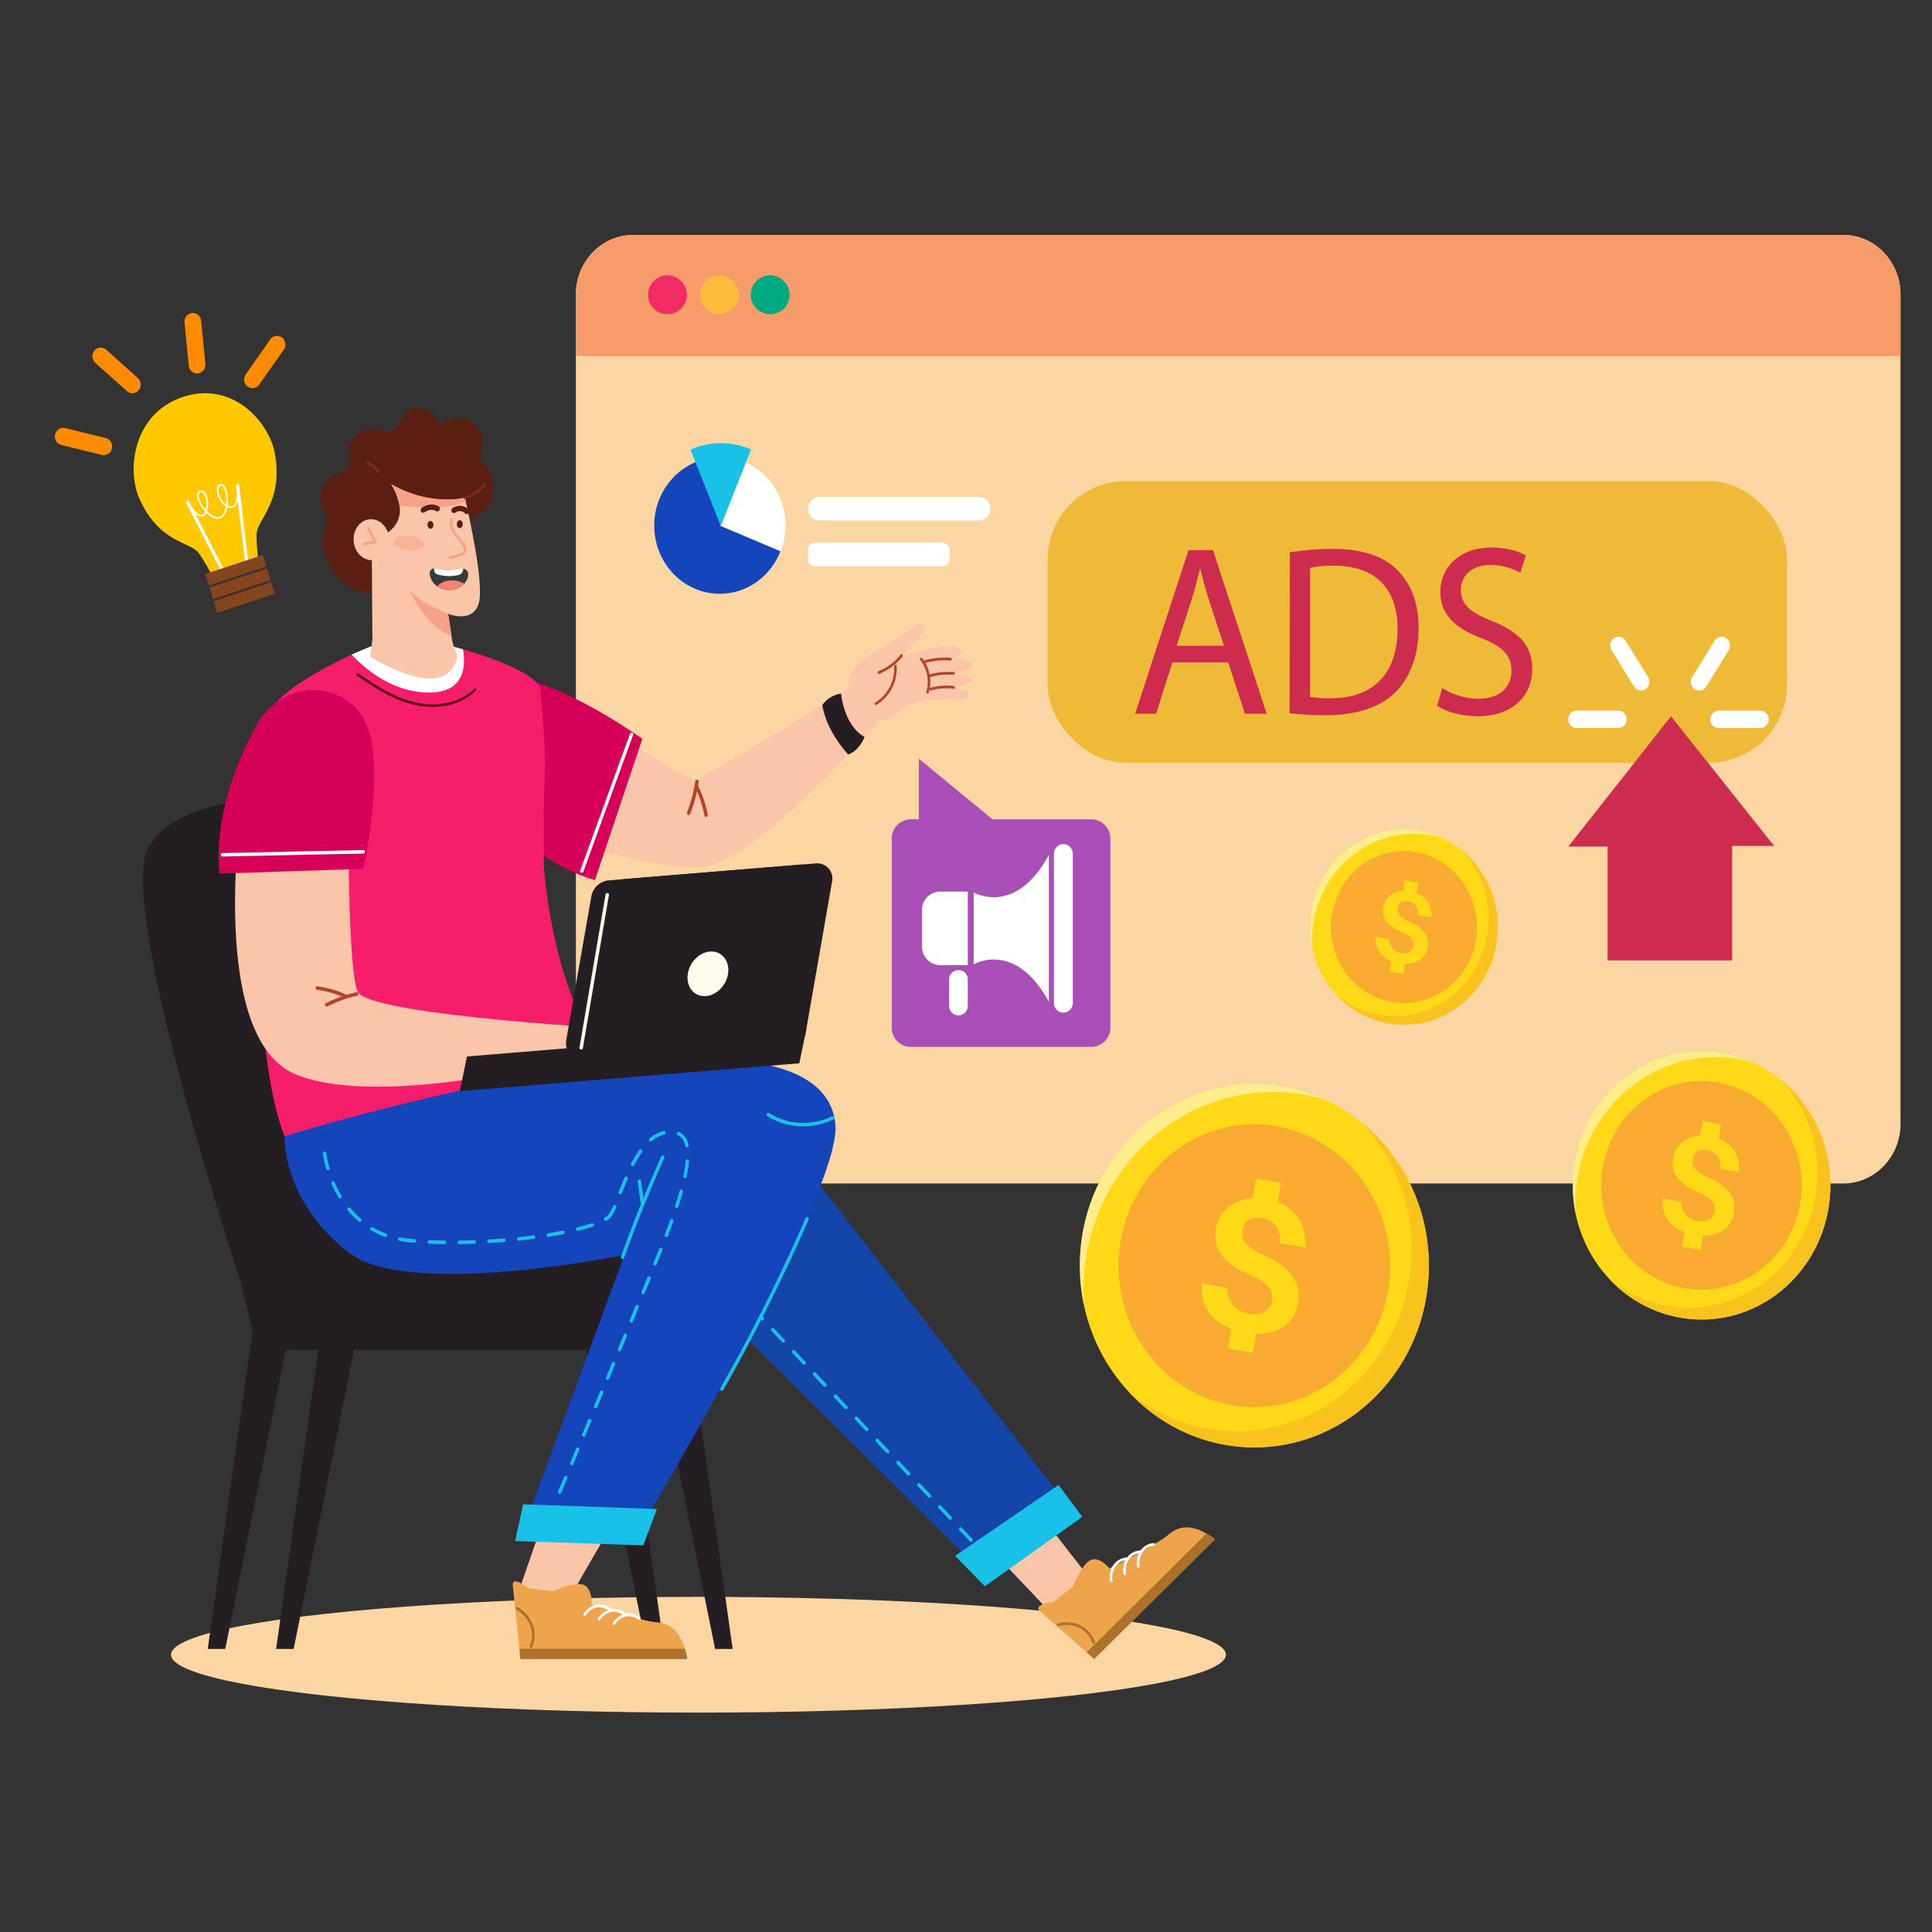 <svg xmlns="http://www.w3.org/2000/svg" viewBox="0 0 1080 1080"><rect x="0" y="0" width="1080" height="1080" fill="#333333" stroke="none"/><defs><style>.cls-1{isolation:isolate;}.cls-12,.cls-2{fill:#fff;}.cls-2{opacity:0;}.cls-3{fill:#fbd6a2;}.cls-4{fill:#f79b6a;}.cls-5{fill:#00aa80;}.cls-6{fill:#fdbb3b;}.cls-7{fill:#f22b67;}.cls-8{fill:#fbc5a9;}.cls-9{fill:#241e22;}.cls-10{fill:#b1452c;}.cls-11{fill:#d70059;}.cls-13{fill:#1445a9;}.cls-14{fill:#19c0e7;}.cls-15{fill:#eea44a;}.cls-16{fill:#ad712d;}.cls-17{fill:#b55441;}.cls-18{fill:#86231d;}.cls-19{fill:#f61d6a;}.cls-20{fill:#5c0911;}.cls-21{fill:#1445bb;}.cls-22{fill:#fdfaeb;}.cls-23{fill:#5b1e13;}.cls-24{fill:#f7a18a;}.cls-25{fill:#7c2c19;}.cls-26,.cls-30{opacity:0.5;}.cls-27{fill:#383939;}.cls-28{fill:#f08372;}.cls-29{fill:#ffd917;}.cls-30{mix-blend-mode:screen;}.cls-31,.cls-34{mix-blend-mode:multiply;}.cls-32{fill:#fac21d;}.cls-33{fill:#f8ab30;}.cls-34{opacity:0.7;}.cls-35{fill:#efba38;}.cls-36{fill:#ce2c4e;}.cls-37{fill:#a94eb7;}.cls-38{fill:#ffc800;}.cls-39{fill:#84451f;}.cls-40{fill:#ff8b00;}</style></defs><g class="cls-1"><g id="Layer_1" data-name="Layer 1"><rect id="_05" data-name="05" class="cls-2" x="-234.36" y="2.36" width="1561.8" height="1084"/><ellipse class="cls-3" cx="390.45" cy="925.01" rx="294.85" ry="32.35"/><path class="cls-3" d="M1062.39,164.63V628.29c0,18.38-14.31,33.28-32,33.28H353.89a29.48,29.48,0,0,1-3.53-.2c-16-1.83-28.43-15.94-28.43-33.08V164.63c0-18.38,14.31-33.27,32-33.27h676.53a30.55,30.55,0,0,1,10.42,1.81C1053.39,137.66,1062.39,150.05,1062.39,164.63Z"/><path class="cls-4" d="M1062.39,164.63v34.43H321.93V164.63c0-18.38,14.31-33.27,32-33.27h676.54C1048.08,131.36,1062.39,146.25,1062.39,164.63Z"/><path class="cls-5" d="M441.43,165.21a10.88,10.88,0,1,1-10.87-11.32A11.11,11.11,0,0,1,441.43,165.21Z"/><path class="cls-6" d="M413.08,165.21a10.88,10.88,0,1,1-10.87-11.32A11.11,11.11,0,0,1,413.08,165.21Z"/><path class="cls-7" d="M384,165.21a10.88,10.88,0,1,1-10.87-11.32A11.11,11.11,0,0,1,384,165.21Z"/><path class="cls-8" d="M289.54,460.26s67.31,25.85,101.24,24.49,110.27-93,110.27-93l-6.79-18.86s-99.33,61.28-104.95,62.87S295.45,379,295.45,379,278.51,433.1,289.54,460.26Z"/><path class="cls-9" d="M470.16,387.71s1.53,17.83,13.15,24.25c0,0-2.77,7.54-9.12,9.83,0,0-12-12.33-14.52-27.66A15.76,15.76,0,0,1,470.16,387.71Z"/><path class="cls-10" d="M388.66,436.63a77.15,77.15,0,0,1-4.6,17.53c-.47,1.19,1.25,2.09,1.72.9a79.84,79.84,0,0,0,4.77-18c.18-1.28-1.7-1.68-1.89-.41Z"/><path class="cls-10" d="M388.5,440.09a58.94,58.94,0,0,1,5.25,15.69c.24,1.25,2.16,1.13,1.92-.13A62.49,62.49,0,0,0,390.09,439c-.57-1.14-2.16,0-1.59,1.13Z"/><path class="cls-11" d="M265.32,441.61c13.16,16.91,36.73,41.6,67.28,50.37l26.47-79s-33.85-24.27-62-32.34c-17.83-5.11-23.84,3.93-31.09,12.43C254.31,406.75,254.24,427.38,265.32,441.61Z"/><path class="cls-12" d="M353.94,410.79l-27.81,76.4c-.42,1.15-2.21.65-1.79-.51l27.81-76.4c.42-1.15,2.21-.65,1.79.51Z"/><path class="cls-8" d="M475.69,392.24a19.61,19.61,0,0,1,5.83-22.85,55.42,55.42,0,0,1,6.55-4.36c4.89-2.82,16.16-9.9,20.4-12.78s6.76-5.68,8.29-2.18-12.61,16.59-12.61,16.59,27.92-8.6,32.08-4.3-5.8,6.2-5.8,6.2,12.22-1,13,2.77-11.85,5.24-11.85,5.24,10.46,0,11.54,3-6.87,4.27-11,4.58c0,0,9.72,1.05,9.76,4.48s-9,1.72-14.84,2-20.1,1.48-24.95,7.26a13.84,13.84,0,0,1-6.81,4.39c-8,2.33-16.33-2.12-19.59-10Z"/><path class="cls-10" d="M531.32,369.23a41.66,41.66,0,0,0-14.89,1.59c-.9.27-1.27-1.19-.37-1.46a42.7,42.7,0,0,1,15.28-1.64c.92.07.91,1.58,0,1.51Z"/><path class="cls-10" d="M533.08,377.12c-4.64-.08-9.29.07-13.72,1.64-.89.32-1.25-1.15-.37-1.46,4.54-1.62,9.35-1.77,14.11-1.69a.76.76,0,0,1,0,1.51Z"/><path class="cls-10" d="M533.05,385a32.85,32.85,0,0,0-12.52.9.75.75,0,0,1-.37-1.46,33.68,33.68,0,0,1,12.91-.95c.92.11.91,1.62,0,1.51Z"/><path class="cls-10" d="M504.51,367a31.75,31.75,0,0,1-13.05,9.67c-.87.35-1.23-1.12-.36-1.46a30.51,30.51,0,0,0,12.4-9.29c.6-.75,1.61.34,1,1.08Z"/><path class="cls-10" d="M501.24,372.41A23.77,23.77,0,0,1,490,394c-.81.49-1.52-.83-.71-1.31a22.28,22.28,0,0,0,10.55-20.32c-.05-1,1.4-.95,1.45,0Z"/><path class="cls-10" d="M515.44,367.89a21.07,21.07,0,0,1,3.71,19.3.73.73,0,0,1-1.39-.42,19.5,19.5,0,0,0-3.36-17.83c-.6-.74.44-1.8,1-1.05Z"/><polygon class="cls-8" points="576.19 840.01 608.55 881.49 585.4 899.43 550.37 862.55 576.19 840.01"/><polygon class="cls-13" points="448.75 650.14 599.21 844.54 540.7 870.6 389.31 720.28 448.75 650.14"/><path class="cls-14" d="M542.17,861.64l-5.83-6.19a1,1,0,0,1,0-1.42.94.94,0,0,1,1.36,0l5.83,6.19a1,1,0,0,1,0,1.41.93.93,0,0,1-1.36,0ZM530.5,849.26l-5.83-6.19a1,1,0,0,1,0-1.41.94.94,0,0,1,1.36,0l5.83,6.19a1,1,0,0,1,0,1.41.93.93,0,0,1-1.36,0Zm-11.67-12.38L513,830.69a1,1,0,0,1,0-1.41.94.94,0,0,1,1.36,0l5.83,6.19a1,1,0,0,1,0,1.42.94.94,0,0,1-1.36,0Zm-11.67-12.37-5.83-6.19a1,1,0,0,1,0-1.42.93.93,0,0,1,1.36,0l5.83,6.18a1,1,0,0,1,0,1.42.93.93,0,0,1-1.36,0Zm-11.67-12.38-5.83-6.19a1,1,0,0,1,0-1.41.93.93,0,0,1,1.36,0l5.83,6.19a1,1,0,0,1,0,1.41.93.93,0,0,1-1.36,0Zm-11.67-12.38L478,793.56a1,1,0,0,1,0-1.41.94.94,0,0,1,1.36,0l5.84,6.19a1,1,0,0,1,0,1.41.9.9,0,0,1-.67.29A1,1,0,0,1,483.82,799.75Zm-11.67-12.38-5.83-6.18a1,1,0,0,1,0-1.42.94.94,0,0,1,1.36,0l5.84,6.19a1,1,0,0,1,0,1.42.92.92,0,0,1-.67.28A1,1,0,0,1,472.15,787.37ZM460.48,775l-5.83-6.19a1,1,0,0,1,0-1.42.94.94,0,0,1,1.36,0l5.84,6.19a1,1,0,0,1,0,1.41.93.93,0,0,1-.67.29A1,1,0,0,1,460.48,775Zm-11.67-12.38L443,756.43a1,1,0,0,1,0-1.41.94.94,0,0,1,1.36,0l5.84,6.19a1,1,0,0,1,0,1.41.93.93,0,0,1-.67.29A1,1,0,0,1,448.81,762.62Zm-11.66-12.38-5.84-6.19a1,1,0,0,1,0-1.41.94.94,0,0,1,1.36,0l5.84,6.19a1,1,0,0,1,0,1.42.92.92,0,0,1-.67.28A.91.91,0,0,1,437.15,750.24Zm-11.67-12.37-5.84-6.19a1,1,0,0,1,0-1.42.94.94,0,0,1,1.36,0l5.84,6.19a1,1,0,0,1,0,1.42.92.92,0,0,1-.67.28A.94.94,0,0,1,425.48,737.87Z"/><polygon class="cls-14" points="591.73 830.12 605.02 847.92 550.54 886.76 533.9 869.72 591.73 830.12"/><path class="cls-15" d="M581.39,900.71c3.28,2.94,18.56,16.37,26.07,23l4.2,3.69,67.53-67a47.74,47.74,0,0,0-4.77-3.13c-9.69-5.54-16.26-3.76-21.37.71-5.89,5.16-32.82,18.74-32.82,18.74s-5.64-7-10.65-4.58-9.74,14.77-9.74,14.77l-11.25,8.76S577,896.77,581.39,900.71Z"/><path class="cls-16" d="M607.46,923.69l4.2,3.69,67.53-67a47.74,47.74,0,0,0-4.77-3.13Z"/><path class="cls-16" d="M591.56,909c7.84-2.06,16.28,1,19.09,9.39.3.91,1.7.57,1.4-.34-3.07-9.18-12.14-12.79-20.82-10.51-.9.23-.57,1.7.33,1.46Z"/><path class="cls-12" d="M621.88,883.48c-.8-5.76,2.28-10.67,8-11.39.92-.11.58-1.57-.33-1.46-6.55.82-10,6.67-9,13.2.13,1,1.53.6,1.4-.35Z"/><path class="cls-12" d="M629.37,879.54c-.79-5.77,2.28-10.68,8-11.39.93-.12.58-1.58-.33-1.46-6.55.82-9.95,6.67-9,13.2.13,1,1.53.6,1.4-.35Z"/><path class="cls-12" d="M637.05,875.41c-.79-5.77,2.28-10.68,8-11.39.93-.12.58-1.58-.33-1.47-6.54.82-10,6.67-9.05,13.2.13,1,1.53.61,1.4-.34Z"/><path class="cls-9" d="M143.81,754.59H386.42l-4.84-19.82c-8.13-33.24-30.93-55.66-56.62-55.66H161.84c-18.5,0-32.05,18.14-27.48,36.8Z"/><path class="cls-9" d="M134.36,715.91S66.12,510.27,82.45,475s109.07-39.76,159.77,0,84.69,230.42,84.69,230.42Z"/><polygon class="cls-9" points="385.86 754.07 391.32 792.32 393.26 806.1 409.55 921.76 399.75 921.76 376.35 806.1 373.56 792.32 365.82 754.07 385.86 754.07"/><polygon class="cls-9" points="347.63 754.07 353.09 792.32 355.03 806.1 371.32 921.76 361.52 921.76 338.12 806.1 335.33 792.32 327.59 754.07 347.63 754.07"/><polygon class="cls-9" points="165.74 725.01 152.12 792.32 149.33 806.1 125.92 921.76 116.13 921.76 132.42 806.1 134.36 792.32 143.97 725.01 165.74 725.01"/><polygon class="cls-9" points="203.97 725.01 190.35 792.32 187.56 806.1 164.15 921.76 154.35 921.76 170.65 806.1 172.59 792.32 182.2 725.01 203.97 725.01"/><path class="cls-17" d="M225.12,479.5s6.57,85.88,17,113.36c24,63,65.92-14.29,65.92-14.29l-27.74-41.38-7.94-63.7Z"/><path class="cls-18" d="M278.79,536.66l-9.87,2.17a1.07,1.07,0,0,0,.44,2.09l9.86-2.17c1.29-.29.86-2.38-.43-2.09Z"/><path class="cls-19" d="M314.16,565.25l-161.5,34s-3.81-18.08-7.13-45.72c-1.33-11-2.57-23.6-3.46-37.14s-1.42-27.85-1.33-42.7v0a425.79,425.79,0,0,1,5-65.31c2.28-14.11,18.58-25.61,36.87-35.43,5.05-2.7,9.76-5,14-6.93a173.46,173.46,0,0,1,20.83-8.18s14.64-2.08,37.15,4c1.42.38,2.83.78,4.22,1.18,24.3,6.94,44,16.3,43.38,23.41-.36,4.1,3.33,25.29,2.19,52-.62,14.35-.21,29.76-.39,45.29v.05c0,.92,0,1.85,0,2.78C303.64,526.56,305.68,563.62,314.16,565.25Z"/><path class="cls-12" d="M239.9,387.13c-20.64,0-36.25-13.64-43.28-21.16a173.46,173.46,0,0,1,20.83-8.18s14.64-2.08,37.15,4c1.42.38,2.83.78,4.22,1.18C260.37,371.88,260.06,387.13,239.9,387.13Z"/><path class="cls-20" d="M199.36,377.55c10.74,7.41,22.18,14.87,35.13,17,11.11,1.86,23.08-.37,31.53-8.49.65-.62-.4-1.53-1-.91-8.43,8.08-20.68,9.94-31.63,7.75-12.16-2.44-22.94-9.45-33.11-16.47-.73-.5-1.62.58-.88,1.09Z"/><path class="cls-19" d="M172.39,653.45c-17.26-8.78-24.2-56.2-26.86-100-.8-13.1-1.22-25.87-1.42-37.18-.41-24,.16-41.33.16-41.33L304,483.63v0c0,.21.06,1.13.19,2.65,1,12.63,6.81,66.78,31.25,101.11C372.08,638.89,197.22,666.06,172.39,653.45Z"/><polygon class="cls-8" points="350.23 838.19 319.08 891.92 290.43 888.28 308.59 835.83 350.23 838.19"/><path class="cls-15" d="M286.67,886.33c.43,4.49,2.59,25.18,3.65,35.36.36,3.45.6,5.69.6,5.69h93.27a50.68,50.68,0,0,0-1.37-5.69c-3.35-11-9.28-14.4-15.94-14.84-7.69-.5-36.17-10-36.17-10s.57-9.15-4.69-11-16.84,3.7-16.84,3.7l-13.94-1.75S286.11,880.32,286.67,886.33Z"/><path class="cls-16" d="M290.32,921.69c.36,3.45.6,5.69.6,5.69h93.27a50.68,50.68,0,0,0-1.37-5.69Z"/><path class="cls-16" d="M288.55,899.63c7,4.14,11.12,12.41,7.59,20.5-.38.88.86,1.64,1.25.76,3.85-8.84-.32-18-8.11-22.56-.81-.47-1.54.82-.73,1.3Z"/><path class="cls-12" d="M327.4,902.94c3.24-4.74,8.73-6.09,13.33-2.51.74.58,1.46-.73.73-1.3-5.29-4.11-11.63-2.32-15.3,3-.54.79.71,1.54,1.24.76Z"/><path class="cls-12" d="M335.44,905.47c3.24-4.75,8.72-6.1,13.32-2.52.75.58,1.47-.72.73-1.29-5.28-4.11-11.62-2.33-15.3,3.05-.54.79.71,1.54,1.25.76Z"/><path class="cls-12" d="M343.74,908c3.24-4.74,8.72-6.09,13.32-2.51.75.58,1.47-.73.73-1.3-5.28-4.11-11.63-2.32-15.3,3.05-.54.79.71,1.54,1.25.76Z"/><path class="cls-21" d="M159.05,635.2s-1.59,35.95,35.92,65c33.73,26.1,154.09,1.34,154.09,1.34L293.52,852.25l63.48,3.5s113.39-187.9,110-227C459.31,541.72,159.05,635.2,159.05,635.2Z"/><path class="cls-14" d="M465.81,625.75A38.13,38.13,0,0,1,429,624c-1.06-.65-.1-2.38,1-1.73a36.19,36.19,0,0,0,34.91,1.8c1.12-.54,2.09,1.18,1,1.73Z"/><path class="cls-14" d="M312.49,834.91a1,1,0,0,1-.49-1.32l3.36-8a1,1,0,0,1,1.27-.51,1,1,0,0,1,.49,1.32l-3.36,8a1,1,0,0,1-.88.6A.92.92,0,0,1,312.49,834.91ZM319.21,819a1,1,0,0,1-.5-1.32l3.36-8a.94.94,0,0,1,1.26-.51,1,1,0,0,1,.5,1.32l-3.36,8a1,1,0,0,1-.88.6A.84.84,0,0,1,319.21,819Zm6.7-15.91a1,1,0,0,1-.5-1.32l3.35-8a1,1,0,0,1,1.27-.52,1,1,0,0,1,.49,1.32l-3.35,8a1,1,0,0,1-.88.6A1,1,0,0,1,325.91,803.09Zm6.69-15.92a1,1,0,0,1-.5-1.32l3.34-8a1,1,0,0,1,1.27-.51,1,1,0,0,1,.49,1.31l-3.34,8a1,1,0,0,1-.88.6A1,1,0,0,1,332.6,787.17Zm6.67-15.93a1,1,0,0,1-.5-1.32c1.13-2.69,2.24-5.35,3.33-8a.94.94,0,0,1,1.26-.52,1,1,0,0,1,.5,1.31l-3.32,8a1,1,0,0,1-.89.6A1.08,1.08,0,0,1,339.27,771.24Zm6.65-15.94a1,1,0,0,1-.5-1.31c1.14-2.76,2.25-5.42,3.31-8a.94.94,0,0,1,1.26-.52,1,1,0,0,1,.5,1.31c-1.06,2.56-2.16,5.23-3.31,8a1,1,0,0,1-.88.6A.84.84,0,0,1,345.92,755.3Zm6.61-16A1,1,0,0,1,352,738c.83-2,1.61-3.91,2.33-5.68.31-.76.62-1.53.95-2.31a1,1,0,0,1,1.26-.53,1,1,0,0,1,.5,1.32c-.32.78-.64,1.55-.94,2.3-.73,1.77-1.5,3.67-2.33,5.69a1,1,0,0,1-.89.61A.84.84,0,0,1,352.53,739.34Zm6.59-16a1,1,0,0,1-.5-1.32l.8-1.9q1.23-3,2.54-6a.94.94,0,0,1,1.26-.52,1,1,0,0,1,.5,1.32C362.85,717,362,719,361.18,721l-.8,1.9a1,1,0,0,1-.88.6A1,1,0,0,1,359.12,723.39Zm6.65-15.92a1,1,0,0,1-.51-1.31c1.18-2.87,2.24-5.48,3.24-8a1,1,0,0,1,1.26-.54,1,1,0,0,1,.52,1.31c-1,2.51-2.07,5.13-3.25,8a1,1,0,0,1-.88.61A1,1,0,0,1,365.77,707.47Zm-110-12.9a1,1,0,0,1,.95-1c2.72,0,5.52-.1,8.31-.21a1,1,0,0,1,1,1,1,1,0,0,1-.92,1c-2.81.11-5.62.18-8.36.21h0A1,1,0,0,1,255.75,694.57Zm-7.38,1c-2.85,0-5.66-.12-8.36-.24a1,1,0,0,1,.09-2c2.67.12,5.46.2,8.29.24a1,1,0,0,1,0,2Zm24-1.56a1,1,0,0,1,.9-1.06c2.77-.17,5.56-.37,8.3-.6a1,1,0,0,1,1,.92,1,1,0,0,1-.88,1.08c-2.75.23-5.55.43-8.33.6h-.06A1,1,0,0,1,272.41,694Zm-40.75.79c-.7,0-1.4-.12-2.09-.18a62.45,62.45,0,0,1-6.26-.9,1,1,0,0,1-.77-1.18,1,1,0,0,1,1.13-.79,58.71,58.71,0,0,0,6.07.88l2.08.18a1,1,0,0,1,.88,1.08,1,1,0,0,1-1,.92ZM289,692.64a1,1,0,0,1,.86-1.09c2.79-.3,5.57-.63,8.25-1a1,1,0,0,1,1.08.87,1,1,0,0,1-.83,1.12c-2.71.35-5.5.69-8.31,1H290A1,1,0,0,1,289,692.64Zm83.15-1.2a1,1,0,0,1-.54-1.3c1.08-2.82,2.09-5.54,3-8.07a1,1,0,0,1,1.24-.59,1,1,0,0,1,.56,1.29c-.91,2.55-1.92,5.27-3,8.11a1,1,0,0,1-.89.63A.92.92,0,0,1,372.18,691.44Zm-157,0a49.61,49.61,0,0,1-7.72-3.65,1,1,0,0,1-.37-1.36.94.94,0,0,1,1.31-.38,48,48,0,0,0,7.42,3.5,1,1,0,0,1,.58,1.28,1,1,0,0,1-.9.67A.87.87,0,0,1,215.15,691.4Zm90.42-.9a1,1,0,0,1,.8-1.14c2.85-.46,5.6-1,8.19-1.46a1,1,0,0,1,1.12.8,1,1,0,0,1-.77,1.17c-2.6.51-5.38,1-8.24,1.47h-.15A1,1,0,0,1,305.57,690.5ZM322,687.32a1,1,0,0,1,.72-1.21c3-.74,5.65-1.5,8-2.28a1,1,0,0,1,1.21.64,1,1,0,0,1-.62,1.26c-2.36.8-5.09,1.58-8.11,2.33a.82.82,0,0,1-.22,0A1,1,0,0,1,322,687.32Zm-121.52-4.56a51.18,51.18,0,0,1-6.06-6.16,1,1,0,0,1,.1-1.41.92.92,0,0,1,1.35.1,49.56,49.56,0,0,0,5.83,5.93,1,1,0,0,1,.13,1.41.93.93,0,0,1-.74.36A.91.91,0,0,1,200.43,682.76Zm137.33-.84a1,1,0,0,1,.33-1.37,7.86,7.86,0,0,0,2.31-2,30,30,0,0,0,2.24-4.33,1,1,0,0,1,1.28-.49,1,1,0,0,1,.47,1.33,31.37,31.37,0,0,1-2.41,4.63,9.4,9.4,0,0,1-2.9,2.58.88.88,0,0,1-.49.15A1,1,0,0,1,337.76,681.92ZM378,675.2a1,1,0,0,1-.6-1.27c.95-2.9,1.79-5.67,2.51-8.23a1,1,0,0,1,1.2-.68,1,1,0,0,1,.65,1.24c-.73,2.59-1.58,5.39-2.54,8.31a1,1,0,0,1-.91.68A1.12,1.12,0,0,1,378,675.2Zm-188.7-5.7a66,66,0,0,1-4-7.78,1,1,0,0,1,.48-1.33,1,1,0,0,1,1.27.51,63.34,63.34,0,0,0,3.85,7.53,1,1,0,0,1-.3,1.38.9.9,0,0,1-.51.16A1,1,0,0,1,189.34,669.5Zm157.08-1.94a1,1,0,0,1-.53-1.3c1-2.57,2.11-5.3,3.28-8a1,1,0,0,1,1.27-.51,1,1,0,0,1,.49,1.33c-1.16,2.69-2.25,5.41-3.26,8a1,1,0,0,1-.89.62A.94.94,0,0,1,346.42,667.56Zm36.34-9a1,1,0,0,1-.73-1.2,71.31,71.31,0,0,0,1.33-8.43,1,1,0,0,1,1-.91,1,1,0,0,1,.87,1.09,75.58,75.58,0,0,1-1.36,8.69,1,1,0,0,1-.94.78Zm-200.35-5.1a58.28,58.28,0,0,1-1.89-8.66,1,1,0,0,1,.85-1.11,1,1,0,0,1,1.06.88,57.39,57.39,0,0,0,1.82,8.31,1,1,0,0,1-.64,1.25.9.9,0,0,1-.28,0A1,1,0,0,1,182.41,653.46Zm170.84-1.73a1,1,0,0,1-.38-1.36,63.42,63.42,0,0,1,4.47-7.48.93.93,0,0,1,1.34-.21,1,1,0,0,1,.21,1.4,60.7,60.7,0,0,0-4.33,7.24,1,1,0,0,1-.85.53A1,1,0,0,1,353.25,651.73Zm29.83-11.12c-.66-3.09-2-5.05-4.17-6a1,1,0,0,1-.5-1.32,1,1,0,0,1,1.26-.52c2.72,1.22,4.5,3.71,5.29,7.41a1,1,0,0,1-.73,1.19l-.21,0A1,1,0,0,1,383.08,640.61ZM363,637.77a1,1,0,0,1,.14-1.41,18.91,18.91,0,0,1,7.73-4.08A1,1,0,0,1,372,633a1,1,0,0,1-.72,1.2,16.89,16.89,0,0,0-6.95,3.69.94.94,0,0,1-1.35-.15Z"/><polygon class="cls-14" points="367.22 843.56 359.58 863.88 287.95 861.45 292.45 840.92 367.22 843.56"/><path class="cls-14" d="M452,681.83A1017.22,1017.22,0,0,1,404.34,777c-.62,1.11-2.29.11-1.66-1a1017.22,1017.22,0,0,0,47.69-95.18c.51-1.17,2.17-.16,1.66,1Z"/><path class="cls-14" d="M371.35,647.37q-12.3,27.36-22.42,55.69c-.42,1.2-2.28.68-1.85-.53q10.2-28.56,22.61-56.17c.53-1.16,2.19-.15,1.66,1Z"/><path class="cls-14" d="M358.3,660q.85,6,1.7,12c.18,1.26-1.67,1.81-1.85.53l-1.71-12c-.18-1.26,1.68-1.81,1.86-.53Z"/><path class="cls-8" d="M194.81,459.59s-.42,82.66,5.16,94.81,129,19.68,129,19.68l-2.8,16.39s-111.15,30-160.42,10.3c-50.15-20.07-30.61-150.88-30.61-150.88Z"/><path class="cls-10" d="M199.63,556.61a69.87,69.87,0,0,0-16.5,5.94c-1.1.57-2.08-1.16-1-1.72a71.78,71.78,0,0,1,17-6.15c1.2-.28,1.72,1.65.51,1.93Z"/><path class="cls-10" d="M192.69,557.76a53.68,53.68,0,0,0-15.4-4.42c-1.21-.16-1.22-2.16,0-2a56.64,56.64,0,0,1,16.37,4.7c1.13.51.15,2.24-1,1.72Z"/><path class="cls-11" d="M143.66,404.87c-10.42,18.87-24.09,50.64-21,83.47L203,485.67s8.43-35.13,5.56-65.35c-1.82-19.16-10.93-28.23-21.16-32.23C171,381.66,152.44,389,143.66,404.87Z"/><path class="cls-12" d="M203.12,477.13l-78.81,1.67c-1.19,0-1.19-1.9,0-1.93l78.81-1.67c1.19,0,1.19,1.9,0,1.93Z"/><polygon class="cls-9" points="257.05 609.95 446.83 594.39 450.81 575.01 261.03 590.57 257.05 609.95"/><path class="cls-9" d="M328,594.3l106.08-8.7a8.36,8.36,0,0,0,7.46-7l14.88-85.19c1-5.54-3.36-10.53-8.75-10.08l-107.41,8.8a10.93,10.93,0,0,0-9.74,9.16l-13.94,79.86C315.32,588.37,321,594.88,328,594.3Z"/><path class="cls-9" d="M336.73,593.59l106.09-8.7a8.39,8.39,0,0,0,7.46-7l14.87-85.19a8.45,8.45,0,0,0-8.75-10.08L349,491.41a10.92,10.92,0,0,0-9.73,9.15l-13.95,79.87C324.05,587.65,329.7,594.16,336.73,593.59Z"/><path class="cls-22" d="M384.37,545.3c-.61,6.88,4,12,10.26,11.52s11.85-6.51,12.47-13.38-4-12-10.25-11.52S385,538.42,384.37,545.3Z"/><path class="cls-22" d="M340.43,500.16l-14.55,85.47a1,1,0,1,1-1.89-.38l14.55-85.47a1,1,0,0,1,1.89.38Z"/><path class="cls-8" d="M206.89,367.08s43.11,27.56,48.75-.25L249,347.9l-4.4-12.5-3.08-8.74-33.56-13.53C210.73,329.59,209.12,354.05,206.89,367.08Z"/><path class="cls-9" d="M215.47,335.82c16.84,18,30.79,19.13,35.17,16.84l-6.08-17.26Z"/><path class="cls-23" d="M270,286.48s8.31-8.09,5-19.32c0,0-2.44-8.75-7.64-9.52,0,0,5.88-12.13-1.85-20.35s-19.91.25-19.91.25-3.48-11.21-13.38-9.38-7.06,10.53-14.05,12.72-8.43-4.52-17.95,1.55-.59,16.05-8,20.65-11,3.67-12.87,12.2,5.86,12.48,2,22.26,6.14,33.57,26.75,34.33L246,301.79Z"/><path class="cls-8" d="M267.51,337.66c-3.62,11-17,5.47-17,5.47L253,359.48c-14.31-1.54-35.09-2.22-44.84-3.23l-.28-43.12c-5.14.06-9.61-4.46-10.15-10.46-.58-6.31,3.38-11.85,8.83-12.38,4.5-.45,8.6,2.66,10.23,7.29l.07,0a14.85,14.85,0,0,0,6.58-14.17,33.25,33.25,0,0,0-4.81-12.73c22.29,12.72,41.26,7.57,41.26,7.57C261.24,284.65,271.13,326.68,267.51,337.66Z"/><path class="cls-24" d="M260.44,280.61c-.22-1-.4-1.85-.51-2.4,0,0-19,5.15-41.26-7.58a34.15,34.15,0,0,1,4.68,11.83C234.08,284.07,249.08,285,260.44,280.61Z"/><path class="cls-24" d="M250.52,343.13s-15.9-6.53-21.07-12.6c0,0,7.86,19.69,23,24.75Z"/><path class="cls-25" d="M211.41,264.39a.72.72,0,0,1-.6-.34c-1.59-2.51-5.74-5.1-5.78-5.12a.77.77,0,0,1-.25-1,.71.71,0,0,1,1-.26c.18.11,4.48,2.8,6.25,5.59a.76.76,0,0,1-.21,1A.66.66,0,0,1,211.41,264.39Z"/><path class="cls-25" d="M259.93,279a.72.72,0,0,1-.7-.57.74.74,0,0,1,.53-.91c.07,0,7.08-1.87,10.71-7.43a.7.7,0,0,1,1-.2.77.77,0,0,1,.19,1c-3.95,6.05-11.26,8-11.57,8A.5.5,0,0,1,259.93,279Z"/><path class="cls-24" d="M203.62,305a.73.73,0,0,1-.71-.58.76.76,0,0,1,.54-.91l5.15-1.26-3.41-6.72a.77.77,0,0,1,.3-1,.71.71,0,0,1,1,.31l3.85,7.59a.79.79,0,0,1,0,.67.73.73,0,0,1-.49.42L203.78,305A.44.44,0,0,1,203.62,305Z"/><path class="cls-24" d="M251.4,312.56a.76.76,0,0,1-.06-1.51,26.2,26.2,0,0,0,6.78-2.11,1.64,1.64,0,0,0,1.08-1.09c.43-1.87-2.47-5.38-4.39-7.7a28.46,28.46,0,0,1-1.89-2.44c-1.73-2.8-1.42-7-1.4-7.14a.74.74,0,0,1,.78-.69.74.74,0,0,1,.66.82s-.28,3.83,1.18,6.19a26.54,26.54,0,0,0,1.77,2.28c2.36,2.85,5.3,6.41,4.7,9a3.08,3.08,0,0,1-1.94,2.14,27.08,27.08,0,0,1-7.2,2.22Z"/><g class="cls-26"><path class="cls-24" d="M237,304.12c-.15,2.25-4,3.8-8.69,3.46s-8.3-2.44-8.14-4.69,4-3.8,8.69-3.46S237.14,301.87,237,304.12Z"/></g><path class="cls-23" d="M242.25,293.23a2,2,0,0,1-1.42,2.35c-.9.09-1.72-.82-1.83-2a2,2,0,0,1,1.43-2.36C241.32,291.11,242.14,292,242.25,293.23Z"/><path class="cls-23" d="M258.65,293.1c-.06,1.21-.84,2.16-1.74,2.11s-1.58-1.08-1.52-2.29.84-2.16,1.74-2.11S258.72,291.88,258.65,293.1Z"/><path class="cls-23" d="M236.6,286.66a1.43,1.43,0,0,1-1.15-.59,1.55,1.55,0,0,1,.26-2.11c.18-.15,4.53-3.59,9.42-.92a1.54,1.54,0,0,1,.61,2,1.43,1.43,0,0,1-2,.64c-3.22-1.76-6.17.53-6.3.63A1.39,1.39,0,0,1,236.6,286.66Z"/><path class="cls-23" d="M260.92,287.4a1.39,1.39,0,0,1-1-.41,4.05,4.05,0,0,0-5.34-.45,1.41,1.41,0,0,1-2-.35,1.54,1.54,0,0,1,.32-2.1,6.86,6.86,0,0,1,9,.7,1.54,1.54,0,0,1,.07,2.13A1.4,1.4,0,0,1,260.92,287.4Z"/><path class="cls-27" d="M260.52,325a9.09,9.09,0,0,1-1,1.28,12.21,12.21,0,0,1-10.44,3.4,11.39,11.39,0,0,1-4.6-1.87,10,10,0,0,1-4.17-6.15c-.26-1.39,0-3.13,1.45-3.73a3.1,3.1,0,0,1,1-.2,12.19,12.19,0,0,1,2,.3,27,27,0,0,0,10.7.11,9.51,9.51,0,0,1,3.5-.22,2.93,2.93,0,0,1,2.31,1.47C262.18,321.12,261.62,323.27,260.52,325Z"/><path class="cls-12" d="M258.93,317.88a4,4,0,0,1-.86,2.53,4.35,4.35,0,0,1-2.56,1.18,22.48,22.48,0,0,1-10.25-.29,3.67,3.67,0,0,1-2.13-1.19,3.29,3.29,0,0,1-.37-2.42,12.19,12.19,0,0,1,2,.3,27,27,0,0,0,10.7.11A9.51,9.51,0,0,1,258.93,317.88Z"/><path class="cls-28" d="M259.48,326.24a12.21,12.21,0,0,1-10.44,3.4,11.39,11.39,0,0,1-4.6-1.87,9.19,9.19,0,0,1,5.86-3.12A13.45,13.45,0,0,1,259.48,326.24Z"/><ellipse class="cls-29" cx="701.18" cy="707.55" rx="97.56" ry="101.57"/><g class="cls-30"><path class="cls-12" d="M607.17,702.49c9.88-60.24,64.79-100.72,122.64-90.44q5.33,1,10.44,2.42a95.13,95.13,0,0,0-22.64-7C664.5,598,614.09,635.16,605,690.45a105,105,0,0,0,.94,39.19A114.64,114.64,0,0,1,607.17,702.49Z"/></g><g class="cls-31"><path class="cls-32" d="M761.26,627.51a104.11,104.11,0,0,1,26.39,88c-9.07,55.3-59.48,92.47-112.59,83a95.27,95.27,0,0,1-43.66-20.07,96,96,0,0,0,53.36,29.16c53.11,9.44,103.52-27.73,112.59-83C803.6,686.54,788.58,649.78,761.26,627.51Z"/></g><path class="cls-33" d="M776,720.85c-7.06,43-46.26,71.92-87.57,64.57s-69.08-48.16-62-91.17,46.26-71.91,87.57-64.57S783,677.84,776,720.85Z"/><g class="cls-34"><path class="cls-33" d="M729.8,729.26c1.89-11.57-3.71-20.07-18.33-26.42-10.56-4.66-13.76-8.35-12.77-14.39.95-5.83,5.6-7.79,11.1-6.81,7.21,1.28,10.36,6.55,10,14l14.11,2.51c.52-11.22-3.8-21-15.44-25.36L720.2,662l-14-2.5-1.81,11.05c-10.14.67-18.71,6.47-20.45,17.08-2.17,13.23,5.9,19.91,19.42,26,9.8,4.32,12.82,8.5,11.83,14.55-.91,5.51-6.49,8.16-12.79,7-7-1.24-12.15-6.34-12.35-14.52l-14.1-2.5c-1,12.45,5.27,21,16.46,25.38l-1.81,11,14.05,2.5,1.73-10.57C717.81,746.69,727.88,740.94,729.8,729.26Z"/></g><g class="cls-34"><path class="cls-33" d="M632.88,695.4c6.86-41.87,44.22-70.37,84.31-65.06-1.07-.24-2.14-.47-3.23-.66-41.31-7.35-80.52,21.56-87.57,64.57s20.71,83.83,62,91.17c1.09.19,2.17.35,3.26.49C652.15,777.06,626,737.28,632.88,695.4Z"/></g><path class="cls-29" d="M725.6,728.51c1.9-11.57-3.71-20.06-18.32-26.41-10.57-4.67-13.77-8.35-12.78-14.39,1-5.84,5.6-7.8,11.11-6.82,7.2,1.28,10.35,6.56,10,14l14.1,2.51c.52-11.21-3.8-20.95-15.43-25.36L716,661.27l-14-2.49-1.81,11c-10.14.68-18.71,6.47-20.45,17.08-2.17,13.23,5.9,19.91,19.42,26,9.8,4.31,12.82,8.49,11.83,14.54-.9,5.51-6.49,8.17-12.79,7.05-7-1.25-12.14-6.34-12.34-14.52l-14.11-2.51c-1,12.46,5.27,21,16.46,25.38l-1.8,11,14,2.5,1.73-10.58C713.61,745.94,723.68,740.19,725.6,728.51Z"/><ellipse class="cls-29" cx="951.17" cy="662.64" rx="72" ry="74.96"/><g class="cls-30"><path class="cls-12" d="M881.79,658.9c7.29-44.45,47.81-74.33,90.51-66.73A74.92,74.92,0,0,1,980,594a70,70,0,0,0-16.71-5.2c-39.19-7-76.4,20.46-83.09,61.27a77.61,77.61,0,0,0,.69,28.92A85.29,85.29,0,0,1,881.79,658.9Z"/></g><g class="cls-31"><path class="cls-32" d="M995.51,603.57a76.86,76.86,0,0,1,19.47,65c-6.69,40.8-43.89,68.23-83.09,61.27A70.45,70.45,0,0,1,899.67,715a70.84,70.84,0,0,0,39.38,21.52c39.2,7,76.4-20.46,83.09-61.27A76.51,76.51,0,0,0,995.51,603.57Z"/></g><path class="cls-33" d="M1006.37,672.46c-5.21,31.74-34.14,53.07-64.63,47.65s-51-35.54-45.77-67.28,34.14-53.08,64.63-47.66S1011.58,640.72,1006.37,672.46Z"/><g class="cls-34"><path class="cls-33" d="M972.29,678.66c1.4-8.54-2.74-14.8-13.52-19.49-7.8-3.44-10.17-6.16-9.43-10.62.7-4.31,4.13-5.75,8.19-5,5.32,1,7.65,4.84,7.35,10.32l10.41,1.86c.39-8.28-2.8-15.47-11.39-18.72l1.3-7.94-10.36-1.84-1.34,8.15c-7.47.5-13.8,4.77-15.08,12.6-1.61,9.77,4.35,14.7,14.33,19.17,7.23,3.18,9.46,6.27,8.73,10.73-.67,4.07-4.79,6-9.44,5.2a10.57,10.57,0,0,1-9.11-10.72l-10.41-1.85c-.71,9.2,3.89,15.51,12.15,18.73l-1.34,8.14,10.37,1.84,1.28-7.81C963.44,691.53,970.87,687.28,972.29,678.66Z"/></g><g class="cls-34"><path class="cls-33" d="M900.76,653.68c5.07-30.91,32.63-51.94,62.22-48-.79-.17-1.58-.34-2.38-.49-30.49-5.42-59.42,15.92-64.63,47.66s15.29,61.86,45.77,67.28c.81.14,1.61.26,2.41.36C915,713.94,895.69,684.58,900.76,653.68Z"/></g><path class="cls-29" d="M969.19,678.11c1.4-8.54-2.74-14.81-13.52-19.49-7.8-3.44-10.16-6.17-9.43-10.62s4.13-5.75,8.2-5c5.31.94,7.64,4.84,7.35,10.32l10.41,1.86c.38-8.28-2.81-15.47-11.4-18.72l1.31-7.94-10.37-1.84-1.33,8.15c-7.48.5-13.81,4.77-15.09,12.6-1.6,9.77,4.35,14.7,14.33,19.17,7.23,3.18,9.46,6.26,8.73,10.73-.67,4.07-4.79,6-9.44,5.2a10.57,10.57,0,0,1-9.11-10.72l-10.41-1.85c-.71,9.2,3.89,15.51,12.15,18.73l-1.33,8.13,10.36,1.85,1.28-7.81C960.34,691,967.78,686.73,969.19,678.11Z"/><ellipse class="cls-29" cx="784.84" cy="518.28" rx="52.44" ry="54.59"/><g class="cls-30"><path class="cls-12" d="M734.31,515.56c5.31-32.38,34.83-54.14,65.92-48.61a57.19,57.19,0,0,1,5.61,1.3,50.85,50.85,0,0,0-12.17-3.78c-28.54-5.08-55.64,14.9-60.51,44.62a56.5,56.5,0,0,0,.5,21.06A61.94,61.94,0,0,1,734.31,515.56Z"/></g><g class="cls-31"><path class="cls-32" d="M817.14,475.26a56,56,0,0,1,14.18,47.33c-4.88,29.72-32,49.7-60.52,44.62a51.21,51.21,0,0,1-23.46-10.79A51.56,51.56,0,0,0,776,572.09c28.54,5.08,55.64-14.9,60.51-44.62A55.73,55.73,0,0,0,817.14,475.26Z"/></g><path class="cls-33" d="M825.05,525.43c-3.8,23.11-24.87,38.65-47.07,34.7s-37.13-25.88-33.34-49,24.87-38.65,47.07-34.71S828.84,502.31,825.05,525.43Z"/><g class="cls-34"><path class="cls-33" d="M800.22,530c1-6.22-2-10.79-9.84-14.2-5.68-2.51-7.4-4.49-6.87-7.73s3-4.19,6-3.67c3.87.69,5.57,3.52,5.35,7.52l7.58,1.35c.28-6-2-11.26-8.29-13.63l1-5.78-7.55-1.35-1,5.94c-5.44.36-10,3.48-11,9.18-1.16,7.11,3.17,10.7,10.44,14,5.27,2.32,6.89,4.56,6.36,7.81-.49,3-3.49,4.39-6.88,3.79a7.7,7.7,0,0,1-6.63-7.8L771.26,524c-.52,6.7,2.83,11.29,8.85,13.64l-1,5.92,7.54,1.35.94-5.69C793.78,539.32,799.19,536.23,800.22,530Z"/></g><g class="cls-34"><path class="cls-33" d="M748.13,511.75c3.69-22.51,23.77-37.82,45.32-35-.58-.13-1.15-.25-1.74-.36-22.2-3.94-43.28,11.59-47.07,34.71s11.14,45.06,33.34,49c.58.11,1.17.19,1.75.27C758.49,555.64,744.44,534.26,748.13,511.75Z"/></g><path class="cls-29" d="M798,529.55c1-6.22-2-10.79-9.85-14.2-5.68-2.51-7.4-4.49-6.87-7.74s3-4.18,6-3.66c3.88.69,5.57,3.52,5.35,7.52l7.59,1.35c.27-6-2-11.26-8.3-13.63l.95-5.78-7.55-1.35-1,5.94c-5.45.36-10.06,3.48-11,9.18-1.17,7.11,3.17,10.7,10.44,14,5.26,2.32,6.89,4.56,6.35,7.81-.48,3-3.48,4.39-6.87,3.79a7.7,7.7,0,0,1-6.64-7.8L769,523.59c-.51,6.69,2.83,11.29,8.85,13.64l-1,5.92,7.55,1.35.93-5.69C791.52,538.91,796.94,535.82,798,529.55Z"/><rect class="cls-35" x="585.61" y="268.92" width="413.36" height="157.49" rx="43.79"/><polygon class="cls-36" points="934.08 400.41 876.71 473.2 898.65 473.2 898.65 536.85 968.25 536.85 968.25 472.87 991.77 472.87 934.08 400.41"/><path class="cls-12" d="M919.9,385.26h0a4.57,4.57,0,0,1-6.46-1.46l-12.58-20.35a5,5,0,0,1,1.4-6.72h0a4.56,4.56,0,0,1,6.46,1.46l12.58,20.35A5,5,0,0,1,919.9,385.26Z"/><path class="cls-12" d="M947.32,385.26h0a4.56,4.56,0,0,0,6.45-1.46l12.58-20.35a5,5,0,0,0-1.4-6.72h0a4.55,4.55,0,0,0-6.45,1.46l-12.58,20.35A5,5,0,0,0,947.32,385.26Z"/><path class="cls-12" d="M956.13,402.11h0A4.77,4.77,0,0,0,960.8,407h23.25a4.76,4.76,0,0,0,4.67-4.86h0a4.77,4.77,0,0,0-4.67-4.86H960.8A4.78,4.78,0,0,0,956.13,402.11Z"/><path class="cls-12" d="M876.71,402.11h0a4.76,4.76,0,0,0,4.67,4.86h23.24a4.76,4.76,0,0,0,4.67-4.86h0a4.77,4.77,0,0,0-4.67-4.86H881.38A4.77,4.77,0,0,0,876.71,402.11Z"/><path class="cls-36" d="M655.39,370.22,646.26,399H634.53l29.85-91.46h13.69l30,91.46H695.93l-9.39-28.77Zm28.8-9.23-8.6-26.32c-2-6-3.26-11.4-4.56-16.69h-.26c-1.31,5.42-2.74,11-4.43,16.55L657.73,361Z"/><path class="cls-36" d="M721,308.75a155.65,155.65,0,0,1,24.12-1.9c16.29,0,27.89,3.93,35.58,11.4S793,336.3,793,351.09s-4.44,27.14-12.65,35.55-21.77,13.17-38.84,13.17a175.63,175.63,0,0,1-20.6-1.09Zm11.34,80.88a69.13,69.13,0,0,0,11.47.68c24.25,0,37.41-14.12,37.41-38.82.13-21.57-11.6-35.28-35.58-35.28a61.93,61.93,0,0,0-13.3,1.22Z"/><path class="cls-36" d="M806.2,384.61a39.06,39.06,0,0,0,20.33,6c11.6,0,18.38-6.38,18.38-15.61,0-8.55-4.69-13.43-16.55-18.18-14.34-5.3-23.2-13-23.2-25.92,0-14.25,11.34-24.84,28.41-24.84,9,0,15.51,2.17,19.42,4.48l-3.12,9.64a33.94,33.94,0,0,0-16.69-4.35c-12,0-16.55,7.47-16.55,13.71,0,8.55,5.34,12.76,17.46,17.64,14.86,6,22.42,13.44,22.42,26.87,0,14.12-10,26.33-30.76,26.33-8.47,0-17.73-2.58-22.42-5.84Z"/><ellipse class="cls-21" cx="402.34" cy="293.8" rx="36.62" ry="38.13"/><path class="cls-12" d="M436.41,308.21c7.69-19.47-1.23-41.75-19.94-49.76l-14,35.42Z"/><path class="cls-14" d="M402.92,294.05l16.92-42.81a42.55,42.55,0,0,0-33.89.09Z"/><path class="cls-12" d="M547.33,290.93H458a6.45,6.45,0,0,1-6.31-6.57h0a6.45,6.45,0,0,1,6.31-6.57h89.29a6.45,6.45,0,0,1,6.31,6.57h0A6.45,6.45,0,0,1,547.33,290.93Z"/><rect class="cls-12" x="451.73" y="303.39" width="79.08" height="13.14" rx="3.65"/><path class="cls-37" d="M610.2,458H509a10.72,10.72,0,0,0-10.5,10.92V574.29A10.72,10.72,0,0,0,509,585.22H610.2a10.71,10.71,0,0,0,10.49-10.93V468.94A10.71,10.71,0,0,0,610.2,458Z"/><path class="cls-12" d="M594.44,471.83h0a5.38,5.38,0,0,1,5.27,5.48v83.3a5.38,5.38,0,0,1-5.27,5.48h0a5.38,5.38,0,0,1-5.27-5.48v-83.3A5.38,5.38,0,0,1,594.44,471.83Z"/><path class="cls-12" d="M586.33,560V477.93c-18.94,34.69-42.05,20.93-42.05,20.93v40.2S567.39,525.3,586.33,560Z"/><path class="cls-12" d="M541,498.41H525.4a10.21,10.21,0,0,0-10,10.41V529.1a10.21,10.21,0,0,0,10,10.41H541Z"/><path class="cls-12" d="M541,562.37V547.5a5.22,5.22,0,1,0-10.44,0v14.87a5.22,5.22,0,1,0,10.44,0Z"/><polygon class="cls-37" points="513.64 461.93 513.64 424.12 559.61 461.93 513.64 461.93"/><path class="cls-38" d="M153.59,253.27c5,26.89-9.54,37-10.11,44.75-.29,4.22.72,14.36.72,14.36l-26,8.61s-4.78-8.9-7.37-12.16c-4.78-6-22.25-5.5-33.06-30.47-7.11-16.4-3-47.37,24.51-56.48S150.29,235.6,153.59,253.27Z"/><polygon class="cls-12" points="124.55 321.01 103.68 280.47 105.26 279.59 126.13 320.13 124.55 321.01"/><polygon class="cls-12" points="139.02 316.22 137.25 316.45 131.81 270.8 133.59 270.57 139.02 316.22"/><path class="cls-12" d="M123,289.78h0c-2.44.8-5.24-.77-7.6-3.12a3.36,3.36,0,0,1-1.85,1.95h0c-4,1.31-8.13-6.61-8.3-6.94l.78-.45c1.1,2.12,4.53,7.4,7.25,6.5h0a2.77,2.77,0,0,0,1.44-1.76,20.16,20.16,0,0,1-4.25-7c-.73-2.4-.27-4.07,1.26-4.58h0a2.48,2.48,0,0,1,2.62.59c1.91,1.81,2.34,6.48,1.65,9.78-.08.36-.17.69-.27,1,2.24,2.3,4.88,3.83,7,3.13h0c1.91-.64,3-3,3.51-5.82a11.74,11.74,0,0,1-4.6-6.48c-.94-3.07-.4-5.35,1.41-6h0c1.47-.49,2.77.74,3.57,3.36a22.07,22.07,0,0,1,.58,8.58,3.71,3.71,0,0,0,2.82.22h0c2.32-.78,2.61-7.33,2.52-9.8l.89,0c0,1,.24,9.59-3.14,10.71h0a4.47,4.47,0,0,1-3.24-.18C126.51,286.48,125.25,289,123,289.78Zm.32-18.24c-1.53.51-1.4,2.89-.83,4.77a11.67,11.67,0,0,0,3.89,5.8,20.58,20.58,0,0,0-.61-7.82c-.3-1-1.13-3.19-2.45-2.75ZM112,275.28c-1.29.43-1.08,2.1-.68,3.42A18.4,18.4,0,0,0,115,285c0-.14.07-.28.1-.43.63-3,.23-7.38-1.37-8.89a1.6,1.6,0,0,0-1.75-.39Z"/><polygon class="cls-39" points="148.89 316.74 116.79 327.36 114.79 320.83 146.9 310.21 148.89 316.74"/><polygon class="cls-39" points="151.21 324.33 119.1 334.95 117.11 328.42 149.21 317.8 151.21 324.33"/><polygon class="cls-39" points="153.52 331.92 121.42 342.54 119.42 336.01 151.53 325.39 153.52 331.92"/><path class="cls-40" d="M77.55,218.11h0a4.55,4.55,0,0,1-6.59.53L53.31,202.89A5,5,0,0,1,52.8,196h0a4.55,4.55,0,0,1,6.59-.53L77,211.25A5,5,0,0,1,77.55,218.11Z"/><path class="cls-40" d="M110.63,208.73h0a4.81,4.81,0,0,0,4.17-5.33l-2.36-24.08a4.73,4.73,0,0,0-5.12-4.35h0a4.82,4.82,0,0,0-4.17,5.33l2.36,24.08A4.73,4.73,0,0,0,110.63,208.73Z"/><path class="cls-40" d="M138.38,216.05h0A4.55,4.55,0,0,0,144.9,215l13.72-19.54a5,5,0,0,0-1-6.8h0a4.55,4.55,0,0,0-6.52,1.06l-13.72,19.54A5,5,0,0,0,138.38,216.05Z"/><path class="cls-40" d="M62.54,250.69h0a4.67,4.67,0,0,1-5.61,3.62L34.3,248.76a4.87,4.87,0,0,1-3.48-5.84h0a4.66,4.66,0,0,1,5.62-3.62l22.63,5.54A4.87,4.87,0,0,1,62.54,250.69Z"/></g></g></svg>